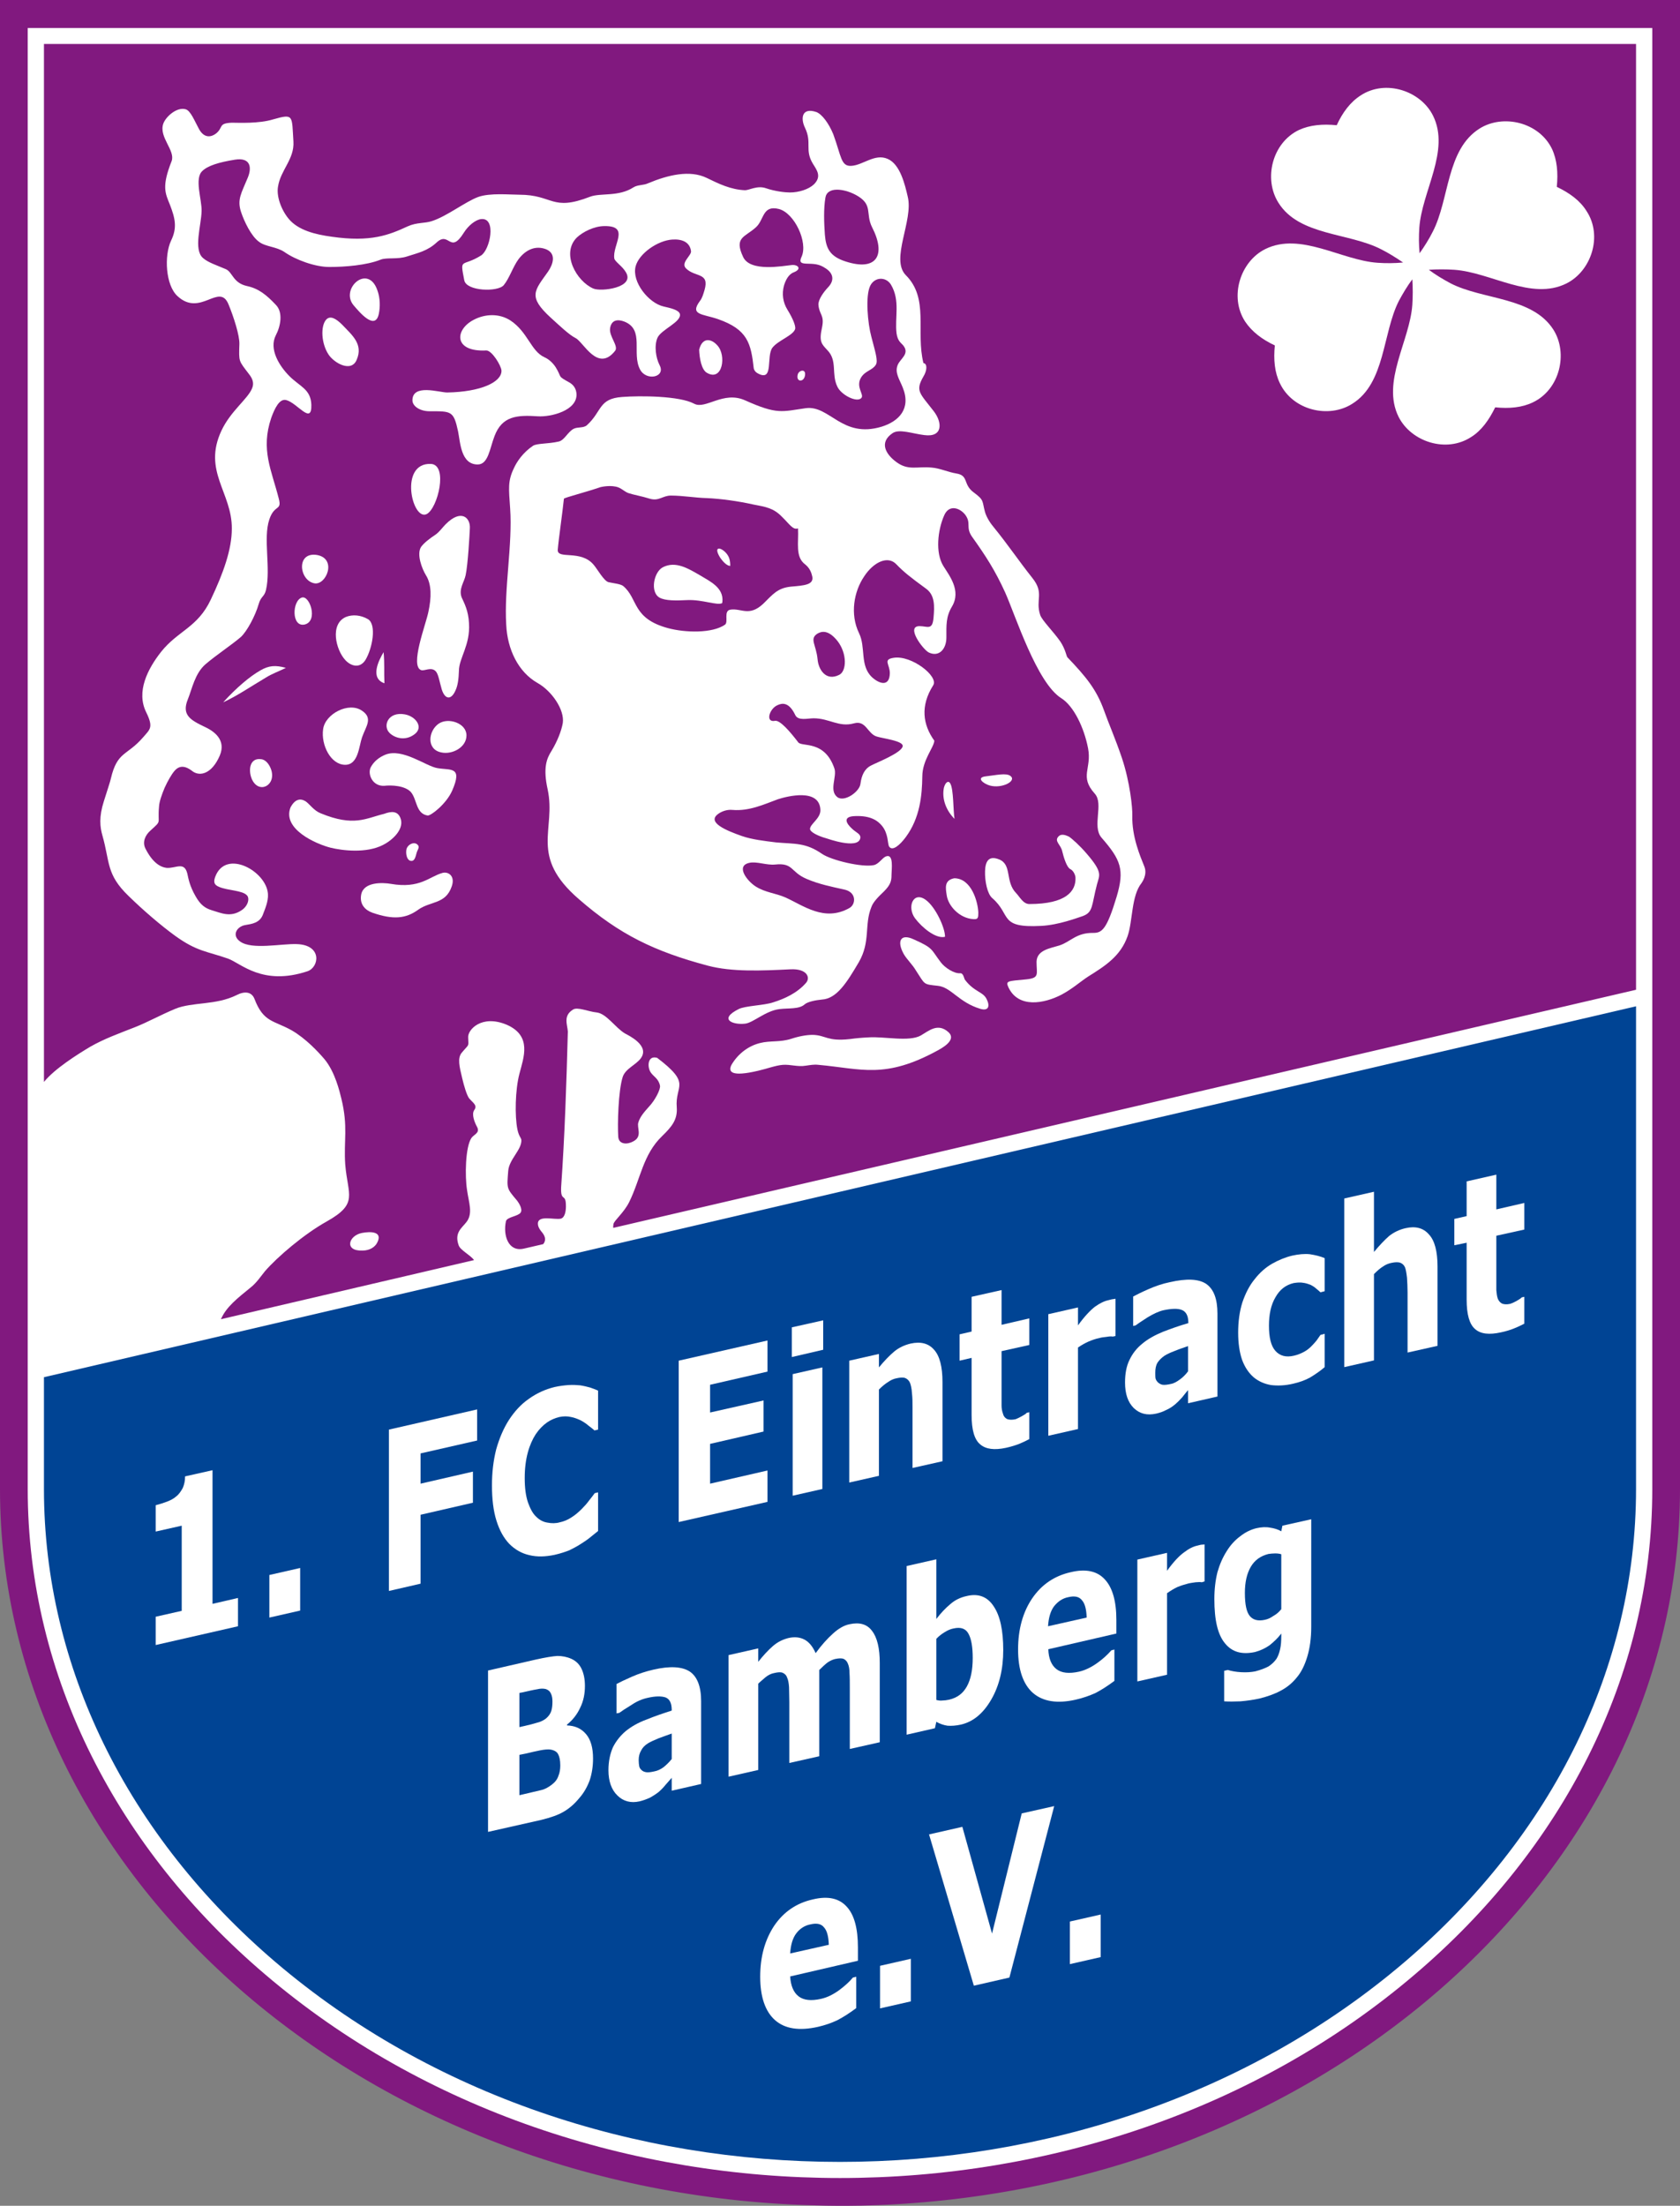 <?xml version="1.0" encoding="utf-8"?>
<!-- Generator: Adobe Illustrator 13.0.2, SVG Export Plug-In . SVG Version: 6.00 Build 14948)  -->
<!DOCTYPE svg PUBLIC "-//W3C//DTD SVG 1.1 Tiny//EN" "http://www.w3.org/Graphics/SVG/1.1/DTD/svg11-tiny.dtd">
<svg version="1.1" baseProfile="tiny" id="Ebene_1" xmlns="http://www.w3.org/2000/svg" xmlns:xlink="http://www.w3.org/1999/xlink"
	 x="0px" y="0px" width="432px" height="566.903px" viewBox="0 0 432 566.903" xml:space="preserve">
<rect x="0" y="0" width="432" height="566.903" fill="#808080" stroke="none"/>
<path fill="#81197F" d="M0,0h432v382.68c0,99.792-94.248,181.656-210.6,184.176c-4.032,0.072-7.992,0.072-12.024-0.072
	C93.6,563.76,0,482.112,0,382.68V0z"/>
<path fill="#FFFFFF" d="M7.128,7.2v375.48c0,48.456,23.328,92.664,60.984,124.704c81.864,69.84,213.912,69.84,295.776,0
	c37.656-32.04,60.984-76.248,60.984-124.704V7.2H7.128z"/>
<path fill="#81197F" d="M11.304,11.304h409.392v243.072l-263.016,61.2c0-0.36,0-0.72,0.072-1.008
	c0.216-0.936,2.664-2.88,4.032-5.616c2.952-5.976,3.528-12.24,8.496-16.992c2.448-2.376,3.96-4.176,3.744-7.344
	c-0.504-5.832,3.96-5.904-5.04-12.744c-2.52-0.72-2.592,2.376-1.656,3.744c0.72,1.08,2.016,1.584,2.376,3.384
	c0.216,0.936-1.296,3.816-2.808,5.4c-1.224,1.368-2.304,2.592-2.736,4.032c-0.504,1.368,1.152,3.6-1.296,4.896
	c-1.512,0.864-3.744,0.864-3.888-1.152c-0.216-3.168,0-11.808,1.152-15.408c0.72-2.16,3.456-3.096,4.68-4.824
	c2.304-3.24-3.168-5.832-4.104-6.336c-2.52-1.512-4.752-5.112-7.272-5.4c-2.16-0.216-4.968-1.512-6.12-0.72
	c-2.52,1.584-1.44,3.744-1.296,5.616c-0.36,13.392-0.792,26.712-1.728,40.032c-0.144,3.816,1.152,1.512,1.224,4.464
	c0.072,1.512-0.216,3.312-1.296,3.6c-1.656,0.36-5.904-1.008-5.904,1.296c0,0.432,0.144,1.152,1.08,2.232
	c1.008,1.224,0.936,2.232,0.288,3.024l-4.968,1.152c-4.032,0.936-5.4-3.456-4.608-7.056c0.288-1.08,3.024-1.224,3.744-2.16
	c0.648-0.864-0.432-2.52-0.864-3.096c-2.736-3.24-2.664-3.024-2.304-7.632c0.216-3.024,3.528-5.472,3.384-7.992
	c-0.072-0.576-0.648-0.936-1.008-2.664c-0.72-3.456-0.576-10.224,0.504-14.328c1.08-4.176,3.312-9.72-3.24-12.6
	c-6.48-2.736-10.08,1.296-9.936,3.24c0.072,2.592,0.36,1.512-1.728,4.032c-1.008,1.368-0.576,3.312,0.216,6.552
	c0.432,1.872,1.152,4.248,1.728,5.04c1.008,1.224,2.232,1.8,1.368,3.024c-0.792,1.08,0.072,3.24,0.72,4.392
	c0.792,1.584-0.864,1.872-1.512,2.88c-1.512,2.376-1.656,9.72-1.08,13.32c0.432,3.168,1.584,5.976-0.144,8.208
	c-1.224,1.584-3.168,2.736-2.016,5.976c0.432,1.296,2.952,2.448,3.96,3.816l-65.088,15.192c1.368-3.168,4.176-5.328,7.704-8.208
	c1.44-1.152,2.448-2.664,3.6-4.104c3.168-3.672,10.08-9.576,15.912-12.816c8.208-4.608,5.4-6.696,4.752-14.616
	c-0.432-6.192,0.792-9.648-1.008-16.992c-0.432-1.728-1.584-6.768-4.32-10.08c-1.656-1.944-4.824-5.328-8.424-7.416
	c-4.608-2.592-7.272-2.016-9.576-8.064c-0.72-1.872-2.52-2.088-4.608-1.008c-5.328,2.664-11.448,1.728-15.768,3.528
	c-3.96,1.656-7.128,3.456-10.44,4.752c-4.032,1.584-7.848,2.952-11.376,4.968c-3.384,2.016-9.216,5.688-11.952,9.072V11.304z"/>
<path fill="#FFFFFF" d="M74.448,96.696c-2.664-2.664-5.328-6.984-3.528-10.512c1.224-2.304,1.944-5.904,0-7.848
	c-2.376-2.52-4.392-4.176-7.416-4.824c-3.6-0.792-3.672-3.528-5.4-4.32c-2.52-1.08-4.608-1.728-5.904-2.88
	c-2.52-2.16-0.432-8.424-0.36-12.096c0.072-2.952-1.872-8.28,0.144-10.224c1.44-1.44,4.392-2.304,8.424-2.952
	c4.032-0.648,4.392,2.016,3.312,4.608c-1.656,4.032-2.808,5.616-1.728,8.856c0.792,2.376,2.592,6.192,4.608,7.632
	c1.656,1.296,4.392,1.224,6.48,2.592c2.952,2.088,7.992,3.888,11.592,3.888c3.96,0,9.576-0.432,13.176-1.872
	c1.584-0.648,4.392,0,6.912-0.864c2.664-0.864,5.184-1.368,7.56-3.6c3.24-2.952,3.384,3.24,6.984-2.52
	c1.08-1.728,2.952-3.312,4.464-3.456c3.96-0.36,2.232,7.92-0.072,9.36c-4.968,3.096-5.472,0.36-4.32,6.336
	c0.504,2.88,8.64,3.096,10.152,1.296c1.44-1.728,2.376-4.752,3.816-6.696c1.872-2.448,4.392-3.6,7.128-2.52
	c2.664,1.152,1.728,3.888,0.432,5.76c-3.456,4.896-5.256,6.336,0.72,11.808c2.16,1.944,4.68,4.392,6.408,5.256
	c2.016,1.008,5.688,8.928,10.152,3.24c0.936-1.224-1.656-3.744-1.296-5.832c0.36-2.16,2.016-2.304,3.672-1.656
	c5.256,2.088,1.8,8.136,4.032,12.312c1.584,3.024,6.624,2.016,5.04-1.08c-1.008-1.944-1.44-5.04-0.576-7.056
	c0.936-2.16,6.336-4.104,5.76-6.192c-0.36-1.008-2.304-1.44-4.176-1.872c-3.816-0.864-8.208-6.264-7.2-10.296
	c0.864-3.312,5.688-6.696,9.504-6.912c2.448-0.144,4.464,0.648,4.752,3.024c0.072,1.152-2.736,2.952-1.296,4.392
	c2.376,2.376,6.12,0.936,4.752,5.616c-0.288,0.936-0.576,2.016-1.152,2.736c-2.736,3.672,0.648,3.312,4.608,4.68
	c7.632,2.664,8.496,6.192,9.216,12.672c0.216,0.864,0.864,1.224,1.512,1.512c3.528,1.512,1.728-4.536,3.24-6.768
	c1.44-1.944,5.4-3.168,5.904-4.896c0.144-0.72-0.504-2.52-2.016-4.968c-1.152-1.872-1.44-4.032-0.864-6.192
	c0.432-1.368,1.152-2.88,2.52-3.384c2.16-0.864,1.08-2.016-0.504-1.872c-2.232,0.216-10.728,1.872-12.528-2.088
	c-2.376-5.04,0.432-5.04,3.24-7.56c2.232-1.944,1.656-5.832,5.976-4.752c4.032,1.08,7.488,8.568,5.832,12.24
	c-0.72,1.512-0.072,1.728,1.08,1.8c2.088,0.072,3.312,0,5.112,1.224c1.8,1.152,2.448,2.952,0.576,4.896
	c-1.08,1.152-2.52,3.096-2.448,4.464c0.216,2.592,1.584,2.592,0.936,5.76c-0.864,3.816-0.072,4.32,1.368,5.904
	c2.664,2.736,0.936,6.12,2.592,9.432c1.008,2.088,4.968,4.104,6.12,2.88c0.864-0.864-1.512-2.808-0.072-5.256
	c1.08-1.8,2.952-1.872,3.816-3.312c0.648-1.008-0.216-3.528-1.152-7.2c-0.936-3.456-1.584-10.44-0.288-13.104
	c1.152-2.304,4.032-2.376,5.328-0.288c2.448,4.104,0.936,8.424,1.44,12.528c0.288,1.944,1.08,2.376,1.656,3.024
	c1.872,2.232-0.72,3.456-1.368,5.112c-0.792,1.944,0.432,3.6,1.296,5.76c2.232,5.472-1.008,8.712-5.4,10.08
	c-10.224,3.096-13.32-5.544-19.512-4.752c-6.192,0.864-7.272,1.728-15.624-2.016c-5.616-2.52-10.152,2.448-13.104,0.864
	c-3.744-2.016-13.824-2.088-18.504-1.728c-6.12,0.432-5.112,3.672-9.072,7.272c-0.936,0.792-2.376,0.36-3.456,0.936
	c-1.512,0.864-2.304,2.88-3.744,3.24c-2.808,0.648-5.544,0.432-6.624,1.08c-2.592,1.728-4.176,4.104-4.896,5.688
	c-1.656,3.384-1.368,5.256-1.008,10.44c0.648,9.216-1.584,20.592-1.008,29.88c0.288,6.336,3.096,12.168,8.064,14.976
	c3.6,2.016,6.984,6.84,6.48,10.296c-0.36,2.016-1.368,4.608-2.88,7.128c-1.296,2.016-2.232,4.392-1.008,9.936
	c2.232,10.44-4.896,17.064,8.064,28.224c10.44,9.072,19.368,13.392,33.12,17.064c6.264,1.656,13.896,1.296,21.24,0.936
	c4.248-0.216,5.184,2.088,4.032,3.456c-2.232,2.592-5.472,4.104-8.496,5.04c-2.304,0.792-7.2,0.864-8.856,1.728
	c-5.184,2.592-1.584,4.104,1.656,3.744c2.088-0.216,5.256-3.312,8.856-3.744c2.376-0.288,5.04,0.072,6.48-1.224
	c0.72-0.648,2.808-1.08,4.392-1.224c3.888-0.216,6.48-4.464,9.504-9.576c3.096-5.328,1.368-9.576,3.24-14.184
	c0.432-1.296,1.872-2.736,3.24-4.032c1.728-1.728,1.944-2.736,1.944-4.248c0-1.368,0.648-5.544-1.44-4.752
	c-0.936,0.36-1.8,1.944-3.096,2.232c-2.952,0.648-10.872-1.224-13.32-2.88c-4.248-2.952-6.984-2.52-11.808-2.952
	c-2.88-0.36-6.192-0.72-8.856-1.656c-3.888-1.368-9-3.456-6.12-5.616c0.936-0.72,2.376-1.224,3.744-1.08
	c4.32,0.36,8.136-1.44,11.664-2.736c2.448-0.792,10.656-2.88,10.944,2.664c0.144,2.232-2.664,3.672-2.664,4.968
	c0,0.72,1.8,1.728,4.104,2.376c0.288,0.072,7.992,2.88,8.784,0.144c0.36-1.224-1.08-1.584-2.088-2.592
	c-1.512-1.368-2.52-3.168,0.864-3.24c3.888-0.144,5.76,1.152,6.912,2.592c1.584,2.016,1.368,4.536,1.728,5.184
	c0.864,1.44,2.88-0.432,4.32-2.376c3.672-4.968,4.176-10.728,4.248-15.552c0-4.248,2.952-7.416,3.096-9.216
	c-2.952-4.104-3.672-8.928-0.288-14.256c1.44-2.304-5.616-7.776-10.152-7.056c-2.88,0.432-1.008,1.656-1.008,3.96
	c-0.072,3.6-2.736,2.736-4.608,1.008c-3.168-3.024-1.512-7.632-3.312-11.304c-2.376-4.896-1.296-10.728,1.296-14.544
	c2.376-3.672,6.12-5.544,8.352-3.096c1.8,1.872,3.6,3.312,7.56,6.192c2.304,1.656,2.232,4.392,1.944,7.56
	c-0.288,3.24-1.584,2.088-3.6,2.088c-3.6,0,0.864,5.976,2.376,6.768c2.736,1.296,4.536-1.008,4.536-3.816
	c0-3.24-0.144-5.328,1.44-7.992c2.448-4.104-0.72-7.992-2.232-10.44c-2.088-3.384-1.44-9.216,0.216-12.96
	c1.224-2.88,3.96-2.016,5.4-0.216c1.656,2.232,0.072,3.168,1.728,5.616c3.6,5.04,5.976,8.712,8.568,14.4
	c2.664,5.976,8.136,23.184,14.4,27.144c3.24,2.016,5.904,7.632,6.912,12.888c1.008,5.256-2.304,7.2,1.728,11.664
	c2.376,2.664-0.792,8.352,1.728,11.304c4.968,5.688,5.976,8.208,3.888,15.192c-2.52,8.352-3.744,9.288-5.976,9.288
	c-4.464-0.072-5.832,2.304-8.784,3.24c-2.304,0.72-5.76,1.152-5.832,4.176c0,3.24,0.864,4.176-2.736,4.536
	c-4.608,0.432-5.256,0.36-4.536,1.944c2.52,5.544,9.216,4.32,13.752,1.944c2.808-1.512,4.68-3.24,6.768-4.608
	c4.392-2.736,8.352-5.256,10.152-10.368c1.368-3.888,0.936-10.368,3.6-13.68c0.072-0.144,1.584-2.088,0.72-4.248
	c-1.08-2.664-3.24-7.704-3.096-13.104c0.072-1.872-0.576-8.496-2.664-14.76c-1.728-5.112-3.384-8.784-4.608-12.24
	c-1.944-5.4-4.608-8.64-9.432-13.68c-0.216-0.216-0.504-2.088-1.8-4.032c-1.8-2.592-4.752-5.472-5.184-6.84
	c-1.296-3.96,1.152-5.544-2.016-9.504c-3.384-4.248-6.336-8.64-9.864-12.96c-0.864-1.008-1.872-2.52-2.304-3.96
	c-0.792-2.88-0.144-3.024-2.88-5.04c-2.88-2.088-1.224-4.392-4.536-4.896c-2.16-0.36-4.248-1.368-6.336-1.512
	c-3.744-0.36-5.976,0.864-9.072-1.44c-2.736-2.016-4.464-5.04-0.936-7.416c1.728-1.152,5.112,0.144,8.136,0.504
	c4.824,0.648,4.68-3.24,2.448-6.12c-3.6-4.68-4.824-5.184-2.664-8.928c0.936-1.512,1.08-3.312,0-3.456
	c-2.016-8.208,1.512-16.56-4.536-22.608c-4.032-4.104,2.016-14.04,0.504-20.16c-0.72-3.096-1.944-8.352-5.184-9.72
	c-3.312-1.44-6.336,1.656-9.36,1.8c-2.664,0.144-2.52-2.448-4.608-8.136c-1.152-2.808-2.88-5.112-4.32-5.688
	c-3.816-1.296-4.104,1.656-2.952,4.032c1.872,3.888-0.144,5.616,2.016,9.216c1.08,1.728,2.304,3.312,0.288,5.328
	c-1.368,1.296-3.888,2.088-6.192,2.088c-1.224,0-3.816-0.288-6.12-1.08c-2.232-0.792-4.32,0.504-5.4,0.504
	c-3.672-0.144-6.768-1.656-9.864-3.168c-4.32-2.088-9.864-0.792-15.048,1.368c-1.152,0.576-2.736,0.36-3.816,1.08
	c-3.816,2.448-8.352,1.368-11.088,2.376c-10.008,3.888-9.432-0.504-18.288-0.504c-2.376,0-7.488-0.504-10.512,0.576
	c-3.312,1.224-8.064,4.968-11.88,6.192c-1.872,0.648-3.888,0.288-6.264,1.368c-4.824,2.232-9.504,4.104-19.512,2.664
	c-4.248-0.576-8.64-1.656-11.088-4.608c-2.016-2.448-3.168-5.904-2.736-8.28c0.648-4.248,4.248-7.056,3.96-11.592
	c-0.432-6.696,0.144-7.2-5.184-5.688c-3.744,1.152-8.928,0.864-10.656,0.864c-3.6,0.144-2.088,1.224-4.104,2.808
	c-1.152,0.864-2.952,1.296-4.32-1.152c-1.152-2.088-2.16-4.752-3.456-5.112c-2.232-0.648-5.112,1.872-5.76,3.744
	c-1.152,3.456,3.168,6.84,2.16,9.576c-2.592,6.552-1.656,8.208-0.432,11.232c1.296,3.384,1.944,5.832,0.288,9.216
	c-1.8,3.816-1.44,11.448,1.656,14.256c5.904,5.472,10.728-3.6,13.104,2.088c1.368,3.312,2.88,8.064,2.808,10.224
	c-0.144,4.68-0.216,4.176,2.448,7.704c0.864,1.08,1.44,2.304,0.792,3.744c-1.152,2.736-5.472,5.76-7.848,10.8
	c-4.896,10.44,2.736,15.912,2.664,25.2c0,5.328-2.16,11.376-5.4,18.216c-3.384,7.2-8.424,7.992-12.744,13.392
	c-3.528,4.464-6.48,10.296-3.888,15.552c1.944,3.96,1.008,4.392-0.792,6.48c-4.176,4.824-6.624,3.528-8.28,10.584
	c-0.072,0.504-1.08,3.528-1.8,5.832c-1.296,4.032-1.008,6.624-0.36,8.856c1.944,6.84,0.936,9.936,6.696,15.48
	c3.672,3.6,8.28,7.56,11.952,10.224c5.688,4.104,8.136,3.96,13.68,5.904c3.312,1.224,8.856,7.056,20.376,3.24
	c3.024-1.008,3.888-6.768-2.736-6.984c-3.96-0.144-11.52,1.512-14.544-0.648c-2.304-1.584-0.864-3.888,1.296-4.248
	c1.656-0.288,3.816-0.504,4.608-2.88c0.36-1.008,1.368-3.168,1.224-5.112c-0.36-5.832-10.8-11.664-13.536-4.464
	c-0.432,1.152-0.504,2.088,1.008,2.664c2.232,0.936,5.976,0.864,7.128,2.16c0.72,0.72,0.36,2.664-1.368,3.816
	c-2.88,1.944-5.256,0.72-7.704,0c-1.656-0.504-2.88-1.368-4.104-3.528c-1.584-2.736-1.872-4.608-2.16-5.904
	c-0.792-3.096-2.808-1.368-5.184-1.44c-1.8-0.144-3.816-1.44-5.616-5.04c-0.792-1.656,0-3.384,1.296-4.536
	c3.096-2.808,1.8-1.44,2.232-6.192c0.072-1.296,0.72-3.096,1.44-4.824c0.792-1.728,1.728-3.384,2.52-4.32
	c1.8-2.16,3.888-0.504,4.752,0.144c1.872,1.296,4.896,0.576,6.912-4.104c1.728-4.104-1.584-6.336-3.96-7.416
	c-3.6-1.728-5.904-3.024-4.248-7.056c1.08-2.664,1.8-6.624,4.536-9c2.88-2.448,6.624-4.896,9.072-6.984
	c1.584-1.44,3.744-5.472,4.608-8.496c0.576-2.016,1.44-1.8,1.872-3.6c1.296-5.616-0.792-13.248,0.864-18.144
	c1.296-3.888,3.24-2.16,2.448-5.256c-1.872-7.416-4.752-12.672-1.944-20.88c0.864-2.376,2.088-4.968,3.816-4.536
	c2.88,0.72,6.624,6.552,6.48,1.224C79.92,100.008,77.112,99.36,74.448,96.696z"/>
<path fill="#004494" d="M420.696,258.624V382.68c0,23.112-5.472,45.216-15.336,65.448c-10.296,21.096-25.416,40.104-44.136,56.088
	c-40.176,34.272-92.736,51.408-145.224,51.408c-52.56,0-105.048-17.136-145.224-51.408c-18.72-15.984-33.84-34.992-44.136-56.088
	c-9.864-20.232-15.336-42.336-15.336-65.448v-28.728L420.696,258.624z"/>
<path fill="#FFFFFF" d="M61.2,417.96l-21.168,4.824v-7.272L46.728,414v-21.888l-6.696,1.512v-6.768
	c1.08-0.288,2.016-0.576,2.952-0.936s1.728-0.792,2.376-1.368c0.72-0.576,1.224-1.368,1.656-2.16c0.36-0.864,0.576-1.8,0.576-2.952
	l7.056-1.584V412.2l6.552-1.512V417.96z"/>
<polygon fill="#FFFFFF" points="77.184,413.928 69.264,415.728 69.264,404.784 77.184,402.984 "/>
<polygon fill="#FFFFFF" points="122.688,370.224 108.144,373.536 108.144,381.312 121.608,378.216 121.608,386.208 108.144,389.304 
	108.144,407.016 100.008,408.888 100.008,367.416 122.688,362.232 "/>
<path fill="#FFFFFF" d="M142.632,399.6c-2.376,0.504-4.536,0.576-6.552,0.072c-1.944-0.432-3.672-1.44-5.112-2.88
	c-1.44-1.512-2.52-3.456-3.312-5.976s-1.152-5.544-1.152-9.072c0-3.312,0.36-6.336,1.08-9.216c0.792-2.808,1.872-5.4,3.312-7.632
	c1.368-2.088,3.024-3.96,5.112-5.4c2.016-1.44,4.248-2.448,6.624-3.024c1.296-0.288,2.52-0.432,3.6-0.504
	c1.08-0.072,2.088,0,2.952,0.072c0.936,0.144,1.8,0.36,2.592,0.576c0.792,0.288,1.44,0.504,2.016,0.792v10.008l-0.936,0.216
	c-0.36-0.36-0.864-0.72-1.512-1.224c-0.576-0.504-1.224-0.936-2.016-1.368c-0.792-0.36-1.656-0.72-2.52-0.864
	c-0.936-0.216-1.872-0.216-2.952,0c-1.152,0.288-2.232,0.72-3.24,1.44c-1.008,0.72-2.016,1.728-2.88,3.024
	c-0.792,1.224-1.512,2.808-2.016,4.68c-0.504,1.872-0.792,4.032-0.792,6.552c0,2.592,0.288,4.68,0.864,6.336
	c0.576,1.584,1.224,2.808,2.088,3.6c0.864,0.864,1.872,1.368,2.88,1.512c1.08,0.216,2.16,0.216,3.168-0.072
	c1.008-0.216,1.944-0.576,2.952-1.224c0.936-0.576,1.872-1.368,2.664-2.16c0.72-0.72,1.368-1.44,1.944-2.232
	c0.576-0.72,1.08-1.368,1.44-1.872l0.864-0.216v9.936c-0.792,0.648-1.512,1.224-2.232,1.8c-0.72,0.576-1.512,1.08-2.304,1.584
	c-1.008,0.648-2.016,1.152-2.88,1.584C145.44,398.808,144.216,399.24,142.632,399.6z"/>
<polygon fill="#FFFFFF" points="197.352,385.992 174.528,391.176 174.528,349.704 197.352,344.52 197.352,352.512 182.592,355.896 
	182.592,363.024 196.344,359.928 196.344,367.92 182.592,371.088 182.592,381.312 197.352,377.928 "/>
<path fill="#FFFFFF" d="M211.464,382.68l-7.632,1.728V353.16l7.632-1.728V382.68L211.464,382.68z M211.68,346.896l-8.064,1.872
	v-7.632l8.064-1.8V346.896z"/>
<path fill="#FFFFFF" d="M242.352,375.552l-7.704,1.728V361.8c0-1.296,0-2.52-0.144-3.744c-0.072-1.224-0.288-2.088-0.504-2.664
	c-0.288-0.648-0.72-1.008-1.224-1.224c-0.576-0.216-1.296-0.144-2.304,0.072c-0.72,0.144-1.368,0.432-2.088,0.936
	c-0.72,0.432-1.512,1.08-2.376,1.944v22.176l-7.632,1.728v-31.32l7.632-1.728v3.456c1.368-1.656,2.664-3.024,3.96-4.104
	c1.224-1.008,2.664-1.656,4.176-2.016c2.592-0.576,4.608-0.072,6.048,1.584c1.44,1.584,2.16,4.392,2.16,8.28V375.552z"/>
<path fill="#FFFFFF" d="M264.672,369.864c-0.792,0.432-1.728,0.864-2.592,1.224c-0.936,0.36-2.088,0.72-3.384,1.008
	c-3.024,0.648-5.184,0.36-6.624-0.864c-1.512-1.224-2.232-3.744-2.232-7.56v-14.688l-3.096,0.72v-6.768l3.096-0.72v-8.928
	l7.704-1.728v8.928l7.128-1.656v6.84l-7.128,1.584v11.088c0,1.08,0,2.088,0,2.88s0.144,1.512,0.36,2.088
	c0.144,0.648,0.504,1.08,1.008,1.368c0.504,0.216,1.224,0.288,2.232,0.072c0.36-0.144,0.864-0.36,1.512-0.72
	c0.648-0.36,1.152-0.648,1.368-0.936l0.648-0.144V369.864z"/>
<path fill="#FFFFFF" d="M286.848,343.368l-0.72,0.144c-0.288-0.072-0.792-0.072-1.584,0.072c-0.72,0.072-1.296,0.144-1.8,0.288
	c-1.08,0.216-2.016,0.576-2.88,0.936c-0.792,0.36-1.728,0.864-2.664,1.512v20.952L269.568,369v-31.248l7.632-1.728v4.608
	c1.656-2.304,3.168-3.888,4.392-4.824c1.224-0.864,2.376-1.44,3.456-1.656c0.216-0.072,0.576-0.144,0.864-0.216
	c0.36-0.072,0.648-0.072,0.936-0.144V343.368z"/>
<path fill="#FFFFFF" d="M305.496,352.44v-6.48c-1.008,0.36-2.16,0.72-3.384,1.224c-1.152,0.432-2.088,0.864-2.736,1.296
	c-0.72,0.504-1.296,1.08-1.728,1.728c-0.432,0.72-0.576,1.584-0.576,2.592c0,0.576,0,1.152,0.072,1.512
	c0.144,0.432,0.36,0.72,0.648,1.008c0.36,0.288,0.72,0.504,1.152,0.576c0.504,0.072,1.224,0,2.16-0.216
	c0.792-0.144,1.512-0.576,2.304-1.152C304.2,353.952,304.92,353.232,305.496,352.44L305.496,352.44z M305.496,357.264
	c-0.432,0.504-0.936,1.152-1.512,1.872c-0.648,0.72-1.224,1.296-1.728,1.728c-0.792,0.648-1.512,1.152-2.376,1.512
	c-0.792,0.432-1.656,0.72-2.592,0.936c-2.304,0.504-4.176,0.072-5.76-1.44c-1.512-1.512-2.232-3.672-2.232-6.552
	c0-2.304,0.36-4.248,1.152-5.832c0.792-1.656,1.872-3.024,3.312-4.176c1.368-1.152,3.168-2.16,5.256-3.024
	c2.088-0.792,4.248-1.584,6.552-2.232v-0.144c0-1.728-0.576-2.808-1.656-3.24c-1.08-0.432-2.664-0.36-4.752,0.072
	c-1.224,0.288-2.592,0.936-4.032,1.8c-1.44,0.936-2.448,1.584-3.096,2.088l-0.648,0.144v-7.56c0.792-0.432,2.088-1.08,3.888-1.872
	c1.8-0.792,3.672-1.44,5.472-1.8c4.392-1.008,7.488-0.864,9.432,0.432c1.944,1.368,2.88,3.888,2.88,7.632v21.312l-7.56,1.728
	V357.264z"/>
<path fill="#FFFFFF" d="M332.568,355.608c-2.088,0.504-4.032,0.576-5.76,0.36c-1.656-0.288-3.168-0.936-4.464-2.016
	c-1.224-1.08-2.232-2.52-2.952-4.464c-0.648-1.872-1.008-4.248-1.008-6.984c0-2.88,0.36-5.472,1.08-7.776
	c0.792-2.304,1.8-4.32,3.168-5.976c1.296-1.656,2.736-2.952,4.464-3.96c1.656-0.936,3.384-1.656,5.184-2.088
	c1.656-0.36,3.168-0.504,4.536-0.36c1.368,0.216,2.664,0.504,3.816,1.008v8.496l-1.08,0.288c-0.288-0.288-0.648-0.576-1.08-0.936
	c-0.36-0.36-0.936-0.72-1.512-1.008c-0.576-0.216-1.224-0.432-1.872-0.504c-0.72-0.144-1.512-0.072-2.448,0.072
	c-2.088,0.504-3.6,1.728-4.68,3.672c-1.152,1.944-1.656,4.392-1.656,7.272c0,3.024,0.504,5.184,1.656,6.48
	c1.152,1.296,2.736,1.728,4.824,1.224c0.936-0.216,1.8-0.576,2.592-1.008s1.368-0.936,1.872-1.44
	c0.504-0.504,0.936-1.008,1.296-1.44c0.36-0.504,0.72-1.008,1.008-1.44l1.08-0.288v8.568c-1.152,1.008-2.448,1.872-3.744,2.664
	C335.592,354.744,334.152,355.248,332.568,355.608z"/>
<path fill="#FFFFFF" d="M369.648,345.888l-7.704,1.728v-15.48c0-1.296-0.072-2.52-0.144-3.744c-0.144-1.224-0.288-2.088-0.504-2.664
	c-0.288-0.648-0.72-1.008-1.296-1.224c-0.504-0.144-1.296-0.144-2.232,0.072c-0.72,0.144-1.44,0.432-2.16,0.936
	c-0.72,0.432-1.44,1.08-2.304,1.944v22.176l-7.632,1.728v-43.344l7.632-1.728v15.48c1.368-1.656,2.664-3.024,3.888-4.104
	c1.296-1.008,2.664-1.656,4.248-2.016c2.52-0.576,4.536-0.072,5.976,1.584c1.512,1.584,2.232,4.392,2.232,8.28V345.888z"/>
<path fill="#FFFFFF" d="M391.968,340.2c-0.864,0.432-1.728,0.864-2.664,1.224c-0.864,0.36-2.016,0.72-3.384,1.008
	c-2.952,0.648-5.184,0.432-6.624-0.864c-1.44-1.224-2.16-3.744-2.16-7.56v-14.616l-3.168,0.648v-6.768l3.168-0.72v-8.928
	l7.632-1.728v8.928l7.2-1.656v6.84l-7.2,1.584v11.088c0,1.08,0,2.088,0,2.88c0.072,0.792,0.144,1.512,0.36,2.16
	c0.216,0.576,0.576,1.008,1.08,1.296c0.504,0.216,1.224,0.288,2.16,0.072c0.432-0.144,0.936-0.36,1.584-0.72
	c0.648-0.36,1.08-0.648,1.368-0.936l0.648-0.144V340.2z"/>
<path fill="#FFFFFF" d="M152.496,451.944c0,2.016-0.288,3.888-0.864,5.616c-0.648,1.728-1.512,3.24-2.592,4.464
	c-1.224,1.512-2.592,2.736-4.104,3.6c-1.44,0.864-3.384,1.512-5.688,2.088l-13.752,3.096v-41.472l12.24-2.808
	c2.592-0.576,4.392-0.864,5.616-0.936c1.152,0,2.376,0.216,3.528,0.72s2.088,1.368,2.664,2.592c0.576,1.224,0.864,2.664,0.864,4.392
	c0,2.016-0.36,3.888-1.224,5.616c-0.792,1.728-1.944,3.168-3.384,4.32v0.216c2.088,0.072,3.672,0.792,4.896,2.232
	S152.496,449.208,152.496,451.944L152.496,451.944z M142.056,437.328c0-0.72-0.072-1.368-0.36-2.016s-0.72-1.008-1.368-1.224
	c-0.648-0.144-1.368-0.144-2.232,0.072c-0.936,0.144-2.16,0.432-3.744,0.792l-0.792,0.144v8.784l1.296-0.288
	c1.296-0.288,2.376-0.576,3.312-0.864c0.864-0.216,1.584-0.576,2.16-1.008c0.72-0.576,1.224-1.296,1.44-2.016
	C141.984,438.984,142.056,438.192,142.056,437.328L142.056,437.328z M144.072,453.744c0-1.368-0.216-2.304-0.576-2.952
	c-0.36-0.648-1.08-1.008-2.016-1.152c-0.576-0.072-1.512,0-2.592,0.216c-1.152,0.216-2.304,0.504-3.528,0.792l-1.8,0.36v10.368
	l0.648-0.144c2.232-0.504,3.888-0.936,4.896-1.152c1.008-0.216,1.872-0.72,2.736-1.368c0.864-0.648,1.44-1.368,1.728-2.232
	C143.928,455.616,144.072,454.752,144.072,453.744z"/>
<path fill="#FFFFFF" d="M172.728,452.088v-6.552c-1.08,0.36-2.16,0.792-3.384,1.224c-1.224,0.504-2.16,0.936-2.736,1.296
	c-0.792,0.504-1.368,1.08-1.728,1.8c-0.432,0.72-0.648,1.512-0.648,2.52c0,0.648,0.072,1.152,0.144,1.584
	c0.072,0.36,0.288,0.72,0.648,1.008c0.288,0.288,0.72,0.432,1.152,0.504c0.432,0.072,1.152,0,2.088-0.216
	c0.792-0.144,1.584-0.504,2.376-1.08C171.432,453.528,172.08,452.88,172.728,452.088L172.728,452.088z M172.728,456.912
	c-0.432,0.504-0.936,1.08-1.584,1.8c-0.576,0.72-1.152,1.296-1.728,1.8c-0.72,0.576-1.512,1.08-2.304,1.512
	c-0.792,0.36-1.728,0.72-2.664,0.936c-2.232,0.504-4.176,0-5.688-1.512c-1.512-1.44-2.304-3.672-2.304-6.48
	c0-2.304,0.432-4.248,1.152-5.904c0.792-1.584,1.944-3.024,3.312-4.176c1.44-1.152,3.168-2.16,5.328-2.952
	c2.088-0.864,4.248-1.584,6.48-2.304v-0.144c0-1.728-0.504-2.808-1.584-3.24c-1.08-0.36-2.664-0.36-4.752,0.144
	c-1.296,0.288-2.664,0.864-4.032,1.8c-1.44,0.864-2.52,1.584-3.096,2.016l-0.72,0.144v-7.56c0.792-0.432,2.16-1.08,3.96-1.872
	c1.8-0.792,3.6-1.368,5.472-1.8c4.32-1.008,7.488-0.792,9.432,0.504c1.872,1.296,2.88,3.816,2.88,7.56v21.312l-7.56,1.728V456.912z"
	/>
<path fill="#FFFFFF" d="M210.672,429.192v22.176l-7.704,1.728v-15.624c0-1.512-0.072-2.808-0.072-3.888
	c-0.072-1.008-0.216-1.872-0.504-2.448c-0.216-0.648-0.648-1.008-1.152-1.224c-0.504-0.216-1.224-0.144-2.16,0.072
	c-0.792,0.144-1.512,0.504-2.232,1.08c-0.648,0.576-1.296,1.08-1.872,1.656v22.176l-7.632,1.728v-31.248l7.632-1.728v3.456
	c1.296-1.656,2.592-3.024,3.744-4.032c1.224-1.08,2.592-1.728,4.032-2.088c1.584-0.36,2.952-0.216,4.176,0.432
	c1.152,0.648,2.088,1.8,2.808,3.456c1.512-2.088,3.024-3.744,4.464-5.04s2.808-2.088,4.176-2.376
	c2.592-0.576,4.536-0.072,5.832,1.656c1.368,1.728,2.016,4.536,2.016,8.28v20.376l-7.704,1.728v-15.624c0-1.512,0-2.808-0.072-3.816
	c0-1.08-0.144-1.872-0.432-2.52c-0.216-0.576-0.648-1.008-1.152-1.224c-0.504-0.144-1.152-0.144-2.16,0.072
	c-0.576,0.144-1.224,0.432-1.872,0.864C212.256,427.68,211.536,428.328,210.672,429.192z"/>
<path fill="#FFFFFF" d="M257.976,424.08c0,4.896-1.008,9.144-3.096,12.744c-2.088,3.6-4.68,5.688-7.776,6.408
	c-1.296,0.288-2.448,0.36-3.456,0.288c-1.008-0.144-2.016-0.504-2.88-1.008l-0.36,1.656l-7.272,1.656V402.48l7.632-1.728v15.336
	c1.152-1.512,2.376-2.808,3.6-3.816c1.224-1.08,2.592-1.728,4.248-2.088c3.024-0.72,5.328,0.216,6.912,2.664
	C257.184,415.296,257.976,419.04,257.976,424.08L257.976,424.08z M250.128,426.096c0-2.808-0.36-4.896-1.08-6.192
	c-0.72-1.368-2.016-1.8-3.888-1.368c-0.72,0.144-1.44,0.432-2.232,0.936c-0.72,0.432-1.512,1.008-2.16,1.728v15.696
	c0.504,0.144,1.08,0.216,1.584,0.144c0.432,0,1.08-0.072,1.729-0.216c2.088-0.504,3.528-1.584,4.536-3.384
	C249.624,431.64,250.128,429.192,250.128,426.096z"/>
<path fill="#FFFFFF" d="M287.064,419.832l-17.496,4.032c0.072,2.376,0.792,4.104,2.088,5.112c1.296,1.008,3.24,1.224,5.832,0.648
	c1.584-0.36,3.168-1.152,4.68-2.232c1.512-1.08,2.664-2.16,3.6-3.24l0.792-0.216V432c-1.728,1.296-3.312,2.304-4.824,3.096
	c-1.584,0.72-3.24,1.296-5.112,1.728c-4.752,1.08-8.424,0.504-11.016-1.728c-2.52-2.232-3.816-5.976-3.816-11.16
	s1.224-9.576,3.6-13.104c2.448-3.6,5.76-5.832,9.936-6.768c3.888-0.936,6.84-0.288,8.784,1.872
	c1.944,2.088,2.952,5.544,2.952,10.368V419.832L287.064,419.832z M279.432,415.728c-0.072-2.088-0.432-3.6-1.224-4.464
	c-0.72-0.936-1.872-1.152-3.456-0.792c-1.512,0.288-2.664,1.08-3.672,2.304c-0.936,1.224-1.44,2.952-1.584,5.184L279.432,415.728z"
	/>
<path fill="#FFFFFF" d="M309.744,406.44l-0.72,0.216c-0.288-0.072-0.864-0.072-1.584,0c-0.72,0.072-1.296,0.216-1.8,0.288
	c-1.08,0.288-2.016,0.576-2.88,0.936c-0.792,0.36-1.728,0.936-2.664,1.584v20.952l-7.632,1.728v-31.32l7.632-1.728v4.608
	c1.656-2.304,3.168-3.888,4.392-4.752c1.224-0.936,2.376-1.512,3.456-1.728c0.216-0.072,0.576-0.144,0.864-0.216
	c0.36,0,0.648-0.072,0.936-0.072V406.44z"/>
<path fill="#FFFFFF" d="M337.176,418.104c0,2.952-0.36,5.472-1.008,7.632c-0.648,2.16-1.512,3.96-2.664,5.328
	c-1.152,1.44-2.52,2.592-4.176,3.456c-1.584,0.864-3.456,1.512-5.472,2.016c-1.656,0.36-3.24,0.576-4.896,0.72
	c-1.584,0.072-3.024,0.072-4.176,0v-7.848l0.936-0.216c0.936,0.288,2.088,0.504,3.456,0.576c1.296,0.072,2.52,0,3.6-0.216
	c1.368-0.36,2.52-0.792,3.456-1.296c0.864-0.576,1.512-1.224,2.016-1.944c0.432-0.72,0.72-1.512,0.936-2.52
	c0.216-0.936,0.288-2.088,0.288-3.384v-0.576c-0.864,1.152-1.944,2.16-3.024,3.024c-1.152,0.792-2.376,1.368-3.744,1.728
	c-3.384,0.72-5.904,0-7.704-2.232c-1.872-2.232-2.736-5.976-2.736-11.376c0-2.592,0.288-4.896,0.792-6.912
	c0.576-2.016,1.368-3.816,2.376-5.4c0.936-1.512,2.088-2.808,3.456-3.816c1.368-1.08,2.736-1.728,4.176-2.088
	c1.296-0.288,2.448-0.36,3.528-0.144c1.008,0.144,2.016,0.432,2.88,0.936l0.288-1.44l7.416-1.656V418.104L337.176,418.104z
	 M329.472,413.568v-14.112c-0.432-0.144-0.936-0.216-1.584-0.216s-1.224,0.072-1.728,0.144c-2.016,0.504-3.528,1.584-4.536,3.312
	c-1.008,1.728-1.512,3.96-1.512,6.696c0,3.024,0.432,4.968,1.296,5.976c0.864,1.008,2.16,1.296,3.816,0.936
	c0.792-0.144,1.512-0.504,2.232-1.008C328.248,414.864,328.896,414.288,329.472,413.568z"/>
<path fill="#FFFFFF" d="M220.608,503.928l-17.424,4.032c0.144,2.376,0.864,4.104,2.16,5.112c1.296,1.008,3.24,1.224,5.76,0.648
	c1.656-0.36,3.168-1.152,4.68-2.232c1.44-1.08,2.664-2.16,3.528-3.24l0.864-0.216v8.064c-1.728,1.296-3.312,2.304-4.824,3.096
	c-1.512,0.72-3.168,1.296-5.04,1.728c-4.824,1.08-8.496,0.504-11.016-1.728s-3.816-5.976-3.816-11.16
	c0-5.184,1.224-9.504,3.6-13.104c2.448-3.6,5.76-5.832,9.936-6.768c3.888-0.936,6.768-0.288,8.712,1.872
	c1.944,2.088,2.88,5.616,2.88,10.44V503.928L220.608,503.928z M213.12,499.824c-0.072-2.088-0.432-3.6-1.224-4.464
	c-0.72-0.936-1.872-1.152-3.456-0.792c-1.512,0.288-2.736,1.08-3.672,2.304c-0.936,1.224-1.44,2.952-1.584,5.184L213.12,499.824z"/>
<polygon fill="#FFFFFF" points="234.216,514.368 226.296,516.168 226.296,505.224 234.216,503.424 "/>
<polygon fill="#FFFFFF" points="271.08,464.184 259.56,508.248 250.416,510.336 238.896,471.456 247.464,469.512 255.096,496.944 
	262.728,466.056 "/>
<polygon fill="#FFFFFF" points="283.032,502.992 275.112,504.792 275.112,493.848 283.032,492.048 "/>
<path fill="#FFFFFF" d="M360.792,67.464c-1.8-1.224-3.744-2.448-5.616-3.384c-8.352-4.32-21.096-3.456-26.424-11.952
	c-3.888-6.12-1.656-15.408,5.256-18.72c2.808-1.296,6.12-1.584,9.72-1.224c1.512-3.312,3.528-5.976,6.12-7.632
	c6.408-4.248,15.48-1.224,18.648,5.184c4.464,9-2.88,19.44-3.528,28.8c-0.144,2.16-0.144,4.392,0.072,6.552
	c1.224-1.728,2.448-3.672,3.384-5.544c4.32-8.352,3.456-21.096,12.024-26.496c6.048-3.816,15.336-1.656,18.648,5.256
	c1.296,2.808,1.584,6.12,1.224,9.72c3.312,1.584,5.976,3.528,7.632,6.192c4.248,6.408,1.224,15.48-5.184,18.648
	c-9,4.464-19.44-2.88-28.8-3.528c-2.16-0.144-4.392-0.144-6.552,0c1.728,1.296,3.672,2.448,5.544,3.456
	c8.352,4.32,21.096,3.456,26.496,11.952c3.816,6.048,1.656,15.336-5.256,18.648c-2.808,1.368-6.12,1.656-9.72,1.296
	c-1.584,3.24-3.528,5.976-6.192,7.632c-6.408,4.176-15.408,1.224-18.648-5.184c-4.464-9,2.88-19.512,3.528-28.8
	c0.144-2.16,0.144-4.392,0-6.552c-1.296,1.728-2.448,3.672-3.456,5.544c-4.248,8.352-3.456,21.096-11.952,26.424
	c-6.048,3.888-15.336,1.728-18.648-5.256c-1.368-2.808-1.656-6.12-1.296-9.72c-3.24-1.512-5.904-3.528-7.632-6.12
	c-4.176-6.408-1.224-15.48,5.184-18.648c9.072-4.464,19.512,2.88,28.872,3.528C356.328,67.68,358.56,67.68,360.792,67.464z"/>
<path fill="#81197F" d="M218.448,233.352c1.656-0.936,1.872-4.104-1.44-4.752c-3.24-0.72-6.48-1.368-9.648-2.736
	c-4.176-1.8-3.312-4.176-8.064-3.672c-2.16,0.216-4.752-0.864-6.624-0.432c-3.6,0.792-0.504,4.752,1.728,6.12
	c2.448,1.512,4.968,1.656,7.488,2.736C206.568,232.704,211.968,237.024,218.448,233.352z"/>
<path fill="#81197F" d="M214.56,197.496c0.72,2.088-1.44,5.616,0.72,7.344c1.8,1.44,5.76-1.368,5.976-3.384
	c0.288-2.16,1.008-3.816,2.664-4.68c1.296-0.72,8.064-3.312,8.208-5.04c0.072-1.368-5.184-1.944-6.696-2.448
	c-2.376-0.72-2.736-4.248-5.832-3.384c-3.888,1.08-6.336-1.296-10.368-1.296c-1.584,0-4.032,0.72-4.752-0.864
	c-1.584-3.312-3.312-3.096-4.536-2.52c-2.088,0.864-3.24,4.536-0.648,4.032c1.296-0.216,3.888,2.808,5.976,5.544
	C206.28,192.024,212.04,190.152,214.56,197.496z"/>
<path fill="#81197F" d="M210.24,169.488c0.216,2.52,2.088,5.688,5.544,3.96c1.944-0.937,2.088-5.472-0.432-8.712
	c-2.376-2.952-4.104-2.52-5.184-1.872C208.08,164.232,209.88,165.672,210.24,169.488z"/>
<path fill="#81197F" d="M212.112,60.336c0.288,3.528,1.296,5.544,5.256,6.84c8.136,2.664,10.512-1.656,6.912-8.712
	c-1.872-3.672,0.432-5.904-4.32-8.424c-3.168-1.656-7.272-2.016-7.704,0.72C211.752,53.64,211.896,57.312,212.112,60.336z"/>
<path fill="#81197F" d="M152.568,74.16c2.016,0.864,10.656-0.216,8.424-4.104c-0.864-1.584-2.808-2.736-3.024-3.6
	c-0.576-3.456,4.176-8.424-2.52-8.352c-2.664,0-5.616,1.512-7.128,2.952C144.216,65.16,148.248,72.288,152.568,74.16z"/>
<path fill="#81197F" d="M145.008,128.16c-0.36,3.528-1.368,10.44-1.584,13.104c-0.216,2.664,5.976-0.144,9.288,3.96
	c0.864,1.008,2.592,4.104,3.744,4.392c1.224,0.288,3.096,0.432,3.816,1.008c3.888,3.312,2.232,8.28,11.448,10.8
	c4.536,1.224,11.448,1.368,14.688-0.864c1.008-0.648-0.504-3.672,1.512-3.888c2.736-0.36,4.752,1.872,8.352-1.512
	c2.448-2.376,3.6-4.032,7.128-4.392c3.312-0.288,5.904-0.432,5.472-2.592c-0.216-1.008-0.648-2.16-1.8-3.096
	c-2.664-1.944-1.656-5.616-1.872-9.288c-1.296,0.504-2.16-1.08-4.176-3.024c-2.16-2.232-4.248-2.52-7.272-3.096
	c-3.816-0.864-8.496-1.512-12.024-1.656c-2.952-0.072-6.12-0.648-9.216-0.648c-2.16,0-3.024,1.512-5.472,0.792
	c-2.016-0.648-3.96-0.936-5.472-1.44c-0.936-0.36-1.512-1.008-2.52-1.44c-1.872-0.72-4.392-0.144-4.68-0.072
	C150.624,126.504,145.44,127.8,145.008,128.16z"/>
<path fill="#FFFFFF" d="M97.056,74.664c0.72,1.944,0.72,4.248,0.36,5.976c-0.936,4.536-5.112-0.576-6.48-2.16
	C87.336,74.232,94.68,67.608,97.056,74.664z"/>
<path fill="#FFFFFF" d="M116.136,227.88c1.008-2.736-0.864-3.96-2.376-3.528c-3.384,0.936-5.76,4.104-13.248,2.808
	c-2.088-0.36-6.984-0.576-7.632,2.736c-0.504,2.664,1.224,4.104,2.88,4.68c5.4,1.872,8.64,1.512,11.808-0.792
	C110.736,231.552,114.552,232.416,116.136,227.88z"/>
<path fill="#FFFFFF" d="M98.784,201.96c1.872-0.216,5.4-0.072,6.912,1.656c1.584,1.944,1.224,5.472,4.248,5.976
	c0.792,0.144,4.824-2.952,6.336-6.408c2.736-6.264-0.36-5.184-3.744-5.76c-2.952-0.432-9-5.256-13.464-3.456
	c-1.584,0.648-2.952,1.728-3.744,3.24C94.464,198.936,95.76,202.104,98.784,201.96z"/>
<path fill="#FFFFFF" d="M103.104,210.672c-0.648-2.448-2.592-2.16-4.32-1.512c-4.752,1.152-7.776,3.384-16.344-0.144
	c-1.8-0.72-2.808-2.376-3.888-3.096c-1.44-0.864-2.736-0.432-3.816,1.512c-2.304,5.616,6.552,9.504,10.296,10.44
	c2.952,0.72,9.144,1.512,13.464-0.72C100.8,216,103.752,213.336,103.104,210.672z"/>
<path fill="#FFFFFF" d="M105.768,221.256c0.936,0.072,1.152-1.368,1.368-2.088c0.288-0.936,0.936-1.512,0.144-2.16
	c-0.936-0.792-2.664,0.144-2.808,1.512C104.328,219.816,104.76,221.256,105.768,221.256z"/>
<path fill="#FFFFFF" d="M114.984,100.872c8.64-0.144,14.04-2.664,13.968-5.616c-0.072-1.296-2.448-5.184-3.888-5.184
	c-8.496,0.432-8.136-5.328-3.312-7.848c2.952-1.584,6.624-1.728,9.504,0.144c4.464,2.952,5.256,7.848,8.712,9.432
	c1.152,0.504,2.16,1.44,2.88,2.52c1.8,2.88,0.288,2.16,3.528,3.96c1.152,0.648,1.8,1.656,1.872,3.024
	c0.144,4.248-6.624,5.904-9.936,5.688c-5.4-0.36-9.216-0.072-11.16,5.112c-1.224,3.168-1.584,7.272-4.32,7.272
	c-4.32,0-4.464-5.616-5.04-8.496c-1.152-5.328-1.728-5.184-7.344-5.184c-2.448,0-4.392-1.296-4.392-2.808
	C106.056,98.568,112.968,100.872,114.984,100.872z"/>
<path fill="#FFFFFF" d="M109.512,147.816c1.512,2.376,1.44,5.76,0.648,9.432c-0.648,3.24-4.824,13.896-1.872,14.976
	c0.864,0.288,2.52-0.864,3.672,0.216c0.792,0.72,1.008,2.664,1.656,4.824c0.864,2.592,2.448,2.664,3.528,0.144
	c0.576-1.224,0.792-2.88,0.864-4.968c0-3.312,2.952-6.624,2.592-12.24c-0.144-3.24-1.224-5.184-1.872-6.624
	c-0.864-2.16,0.648-3.96,1.008-5.76c0.576-2.664,1.008-10.224,1.08-11.952c0.216-2.808-2.232-5.184-6.264-1.08
	c-0.792,0.792-1.512,1.872-2.52,2.592c-1.512,1.008-2.952,2.088-3.744,3.168C107.064,142.416,108.504,146.16,109.512,147.816z"/>
<path fill="#FFFFFF" d="M98.856,175.608c-0.144-3.168,0.072-4.824-0.216-7.992C97.416,169.632,95.04,174.312,98.856,175.608z"/>
<path fill="#FFFFFF" d="M73.512,171.648c-1.728,0.864-3.6,1.512-5.184,2.52c-3.888,2.304-7.344,4.68-10.944,6.336
	c3.456-3.816,6.912-6.696,9.576-8.208C69.192,171,70.92,170.928,73.512,171.648z"/>
<path fill="#FFFFFF" d="M93.96,169.632c1.8-2.952,2.952-9.144,0.648-10.512c-1.872-1.08-3.96-1.224-5.616-0.576
	c-4.248,1.8-2.664,8.496-0.144,11.16C90.288,171.216,92.52,171.864,93.96,169.632z"/>
<path fill="#FFFFFF" d="M88.776,196.56c3.384,0,3.528-4.824,4.32-7.056c1.008-2.88,2.88-4.896,0-6.84
	c-3.384-2.376-9.504,0.792-10.008,4.752C82.512,191.448,85.032,196.56,88.776,196.56z"/>
<path fill="#FFFFFF" d="M106.488,188.784c2.592-1.8,0.432-4.68-2.376-5.184c-4.32-0.792-5.76,2.952-3.96,4.752
	C101.448,189.648,104.112,190.512,106.488,188.784z"/>
<path fill="#FFFFFF" d="M113.544,193.392c2.736,0.576,6.408-1.296,6.408-4.392c0-3.168-4.68-4.68-7.128-3.024
	C110.088,187.848,109.584,192.672,113.544,193.392z"/>
<path fill="#FFFFFF" d="M67.176,195.12c-2.952-0.432-3.384,2.736-2.448,5.04c1.728,4.032,6.264,1.8,5.04-2.232
	C69.336,196.56,68.4,195.264,67.176,195.12z"/>
<path fill="#FFFFFF" d="M77.616,153.576c-2.52,0.792-2.736,7.776,0.792,6.912C81.864,159.552,79.632,152.928,77.616,153.576z"/>
<path fill="#FFFFFF" d="M80.784,149.904c-3.888-0.792-4.68-8.136,0.72-7.272C86.76,143.568,83.88,150.552,80.784,149.904z"/>
<path fill="#FFFFFF" d="M109.728,132.12c-3.744,1.872-7.2-13.248,1.08-12.888C115.272,119.448,112.608,130.608,109.728,132.12z"/>
<path fill="#FFFFFF" d="M91.728,92.448c-1.368,3.384-5.832,0.864-7.272-1.368c-1.872-2.88-2.016-7.2-0.648-8.856
	c1.08-1.296,2.664-0.288,4.176,1.224C90.504,86.112,93.456,88.416,91.728,92.448z"/>
<path fill="#FFFFFF" d="M179.784,89.856c0.864-3.384,3.24-2.736,4.68-1.08c2.376,2.52,1.368,9.36-2.664,7.056
	C180.36,95.04,179.856,92.016,179.784,89.856z"/>
<path fill="#FFFFFF" d="M207,96.48c-0.288,1.872-2.376,1.728-1.872-0.216C205.416,95.112,207.288,94.68,207,96.48z"/>
<path fill="#FFFFFF" d="M185.688,155.016l0.072-0.36c0.36-3.672-3.24-5.256-5.832-6.84c-2.88-1.656-6.192-3.744-9.504-2.016
	c-2.304,1.224-3.312,6.336-0.864,7.776c1.512,0.864,4.32,0.792,7.272,0.648C180.648,154.08,184.392,155.664,185.688,155.016z"/>
<path fill="#FFFFFF" d="M185.112,143.208c0.864,1.296,1.872,2.232,2.664,2.232c0-1.368-0.216-2.304-1.008-3.24
	C185.328,140.544,183.384,140.328,185.112,143.208z"/>
<path fill="#FFFFFF" d="M93.168,321.408c2.016,0,3.312-1.008,3.816-2.016c1.512-2.88-1.584-2.952-3.888-2.52
	C89.64,317.52,88.416,321.552,93.168,321.408z"/>
<path fill="#FFFFFF" d="M245.448,210.456c-0.36-2.16-0.216-7.56-1.08-9.072c-0.504-0.936-1.296-0.288-1.656,1.08
	C242.136,205.416,243.36,208.368,245.448,210.456z"/>
<path fill="#FFFFFF" d="M253.584,199.512c2.592-0.288,5.184-0.936,6.264-0.072c1.656,1.296-2.232,3.312-5.328,2.448
	C252.936,201.456,250.776,199.8,253.584,199.512z"/>
<path fill="#FFFFFF" d="M255.168,230.832c4.968,4.32,1.584,7.704,12.528,7.128c4.536-0.216,9.36-2.088,10.728-2.52
	c2.736-1.008,2.232-2.736,3.672-8.208c0.648-2.376,1.512-3.024-2.736-7.92c-1.656-1.944-3.816-3.888-4.536-4.32
	c-0.936-0.432-1.944-0.72-2.592-0.072c-1.296,1.296,0.576,2.088,0.936,3.96c0.36,1.512,1.152,4.032,2.016,4.464
	c0.936,0.432,1.368,1.728,1.368,2.232c0.144,3.384-2.304,6.768-11.88,6.768c-1.584,0-2.52-1.944-3.384-2.808
	c-2.88-2.952-1.008-7.272-4.32-8.64c-2.808-1.152-3.6,0.576-3.672,3.024C253.224,226.44,253.872,229.752,255.168,230.832z"/>
<path fill="#FFFFFF" d="M245.376,225.72c-2.592,0.504-2.232,2.448-1.944,4.32c0.36,2.736,3.24,5.976,6.912,6.192
	c1.152,0.072,1.224-0.36,1.224-1.656C251.496,231.912,249.84,225.72,245.376,225.72z"/>
<path fill="#FFFFFF" d="M235.296,236.016c1.8,2.376,5.328,5.328,7.704,4.752c0.072-2.16-2.376-7.632-4.968-9.504
	C234.864,228.96,233.136,233.064,235.296,236.016z"/>
<path fill="#FFFFFF" d="M252.072,259.272c-5.544-1.656-7.488-5.544-10.872-5.904c-3.888-0.432-3.24-0.216-5.688-3.96
	c-0.936-1.584-2.304-2.808-3.096-4.176c-1.872-3.312-0.864-5.4,2.52-3.816c5.184,2.304,4.392,2.52,6.984,5.904
	c1.008,1.368,3.456,2.952,4.968,2.808c0.864-0.072,1.008,1.368,1.224,1.656c2.448,3.24,4.68,3.024,5.616,5.04
	C254.592,258.552,254.232,259.92,252.072,259.272z"/>
<path fill="#FFFFFF" d="M236.808,266.112c-3.024,1.728-9.504,0.216-13.464,0.504c-1.656,0.072-3.24,0.216-4.824,0.432
	c-5.904,0.648-6.12-1.008-9.576-1.08c-1.512,0-3.528,0.36-5.472,1.008c-2.952,0.936-5.4,0.432-7.992,1.08
	c-2.952,0.72-5.616,2.664-7.344,5.544c-1.008,1.872-0.144,3.24,6.84,1.584c2.232-0.504,4.464-1.368,6.336-1.512
	c1.944-0.144,3.816,0.576,5.904,0.216c1.08-0.144,2.088-0.36,3.24-0.216c11.16,1.008,17.064,3.744,30.744-3.744
	c2.664-1.44,4.32-3.096,2.736-4.608C241.2,262.8,238.896,264.888,236.808,266.112z"/>
</svg>
